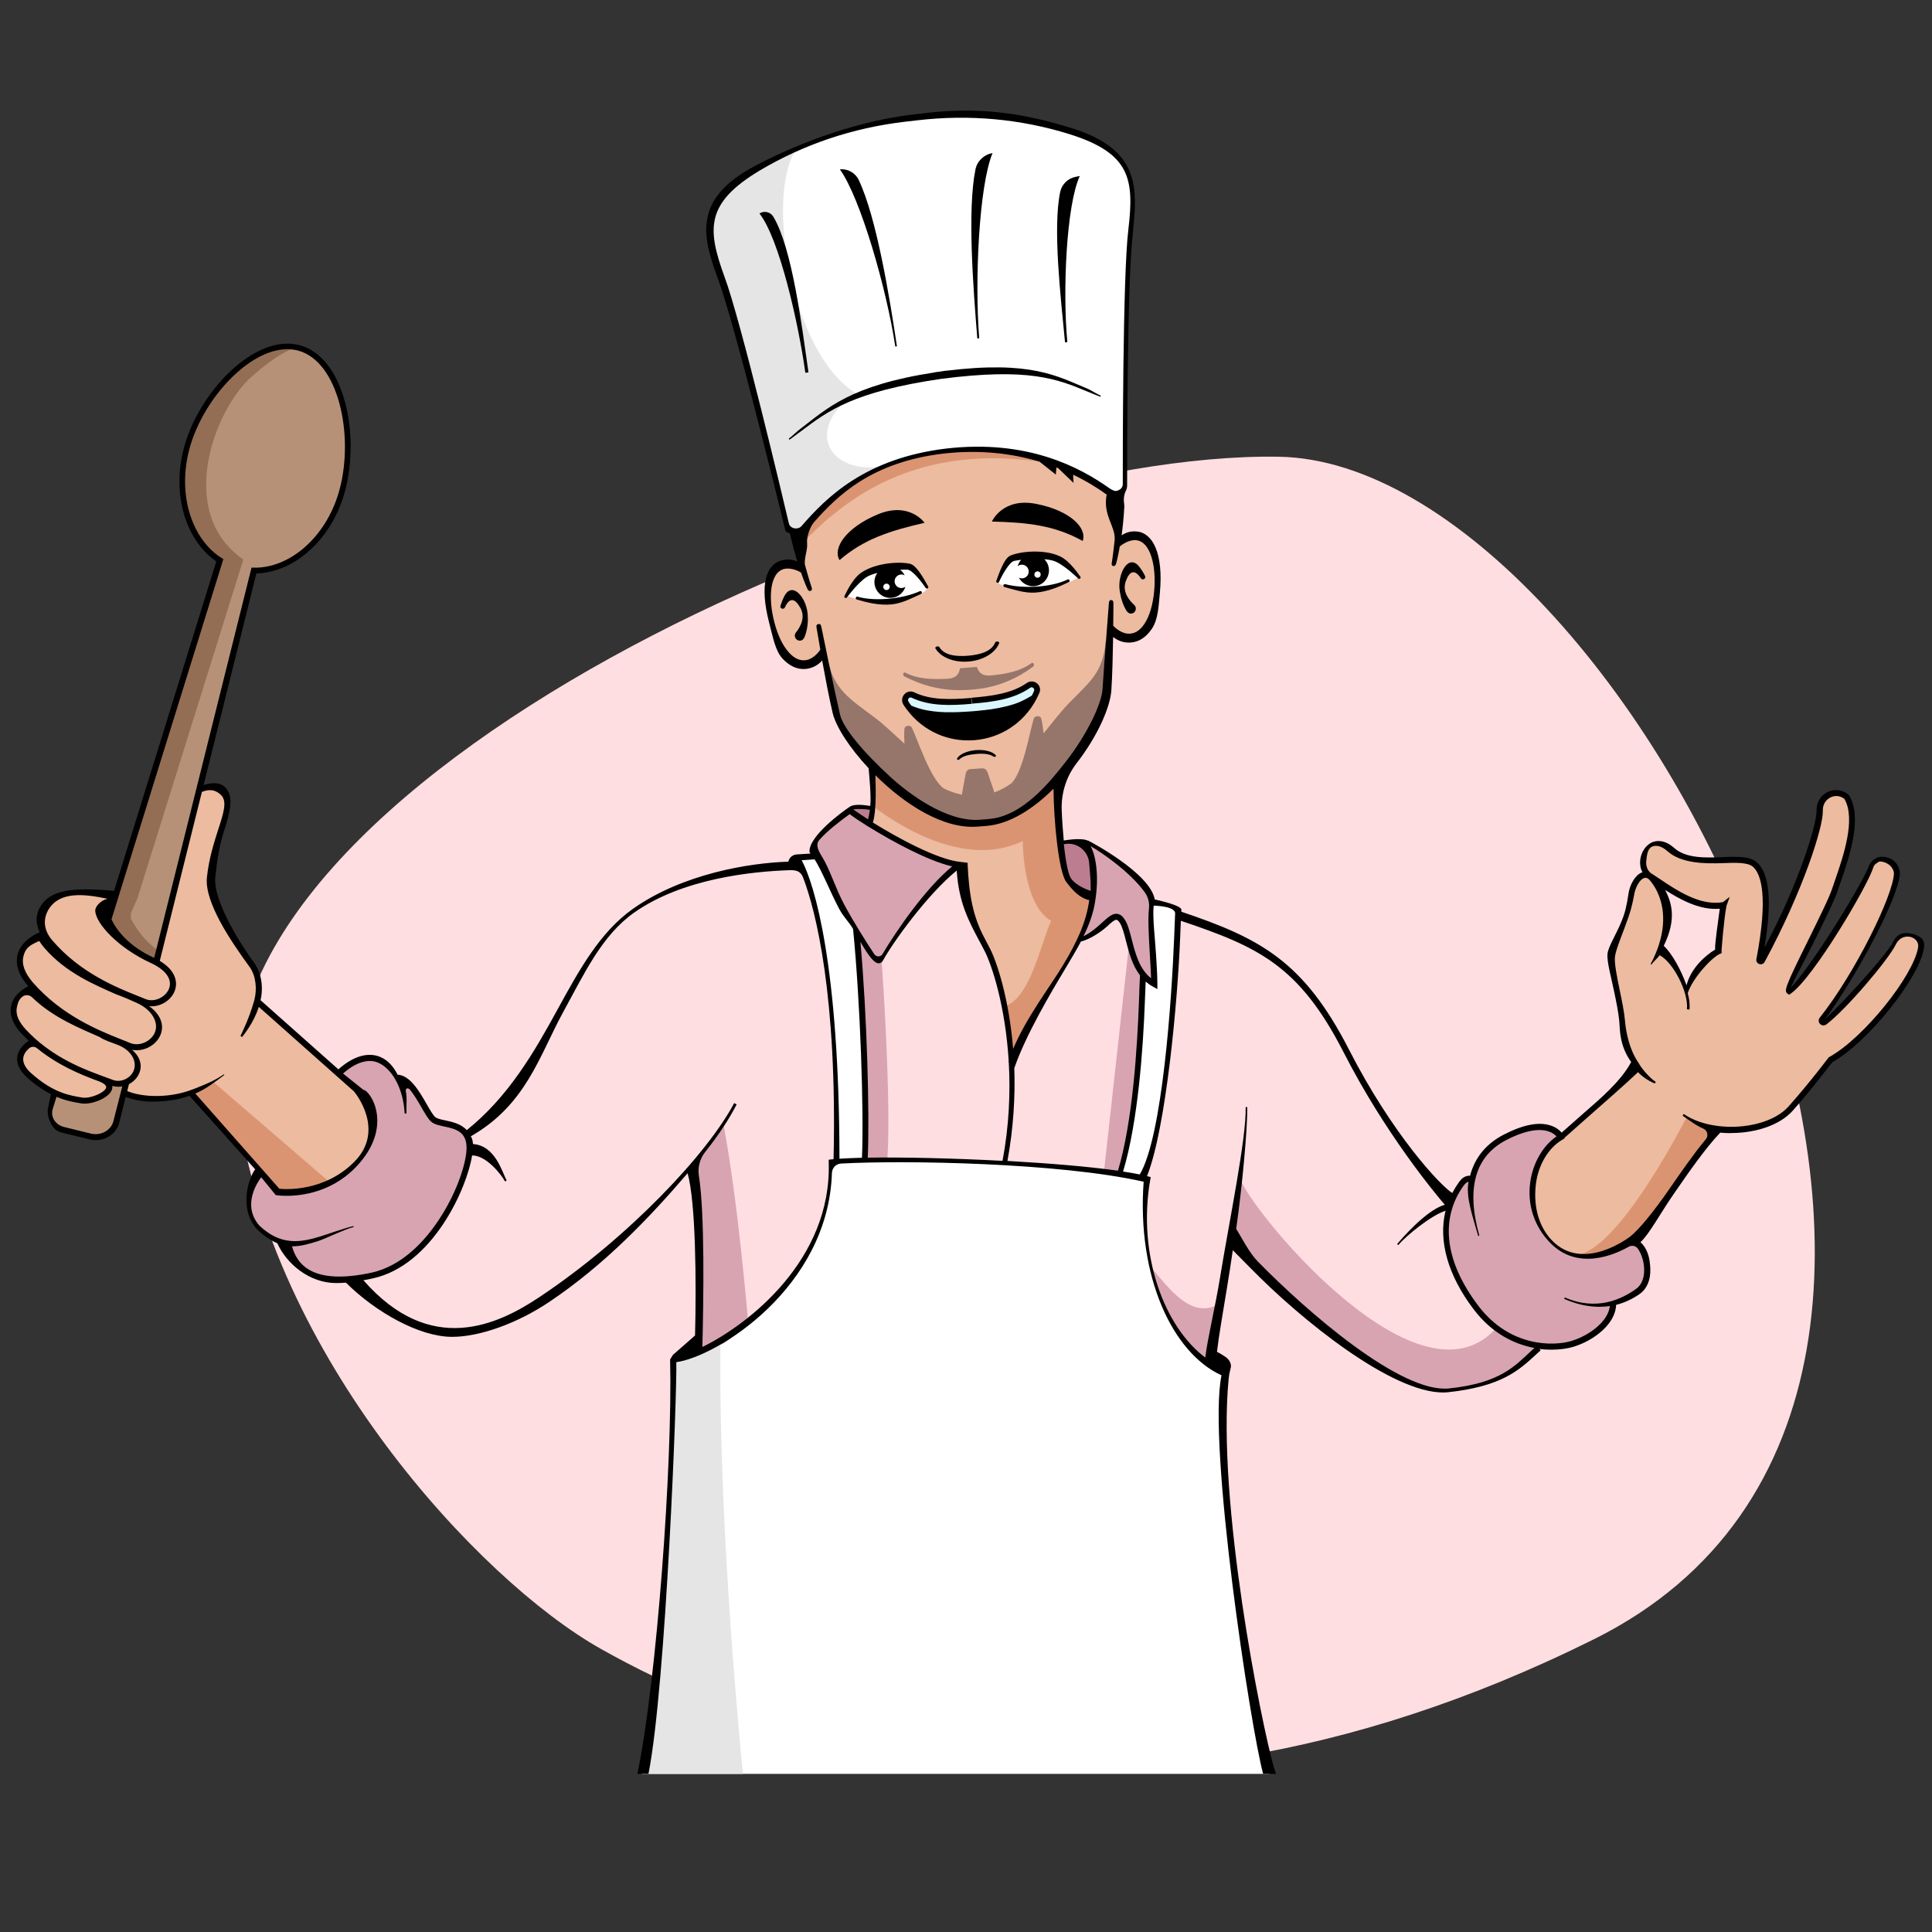 <?xml version="1.0" encoding="utf-8"?>
<!-- Generator: Adobe Illustrator 24.3.0, SVG Export Plug-In . SVG Version: 6.00 Build 0)  -->
<svg version="1.1" xmlns="http://www.w3.org/2000/svg" xmlns:xlink="http://www.w3.org/1999/xlink" x="0px" y="0px"
	 viewBox="0 0 2000 2000" style="enable-background:new 0 0 2000 2000;" xml:space="preserve">
<rect x="0" y="0" width="2000" height="2000" fill="#333333" stroke="none"/>
<style type="text/css">
	.st0{fill:#FFDEE2;}
	.st1{display:none;}
	.st2{display:inline;}
	.st3{display:none;fill:#D9F7FC;}
	.st4{fill:#FFFFFF;}
	.st5{fill:#EDBB9F;}
	.st6{fill:#D8A4B2;}
	.st7{fill:#B79177;}
	.st8{fill:#BC7D91;}
	.st9{fill:#D9F7FC;}
	.st10{fill:#936E54;}
	.st11{fill:#E5E5E5;}
	.st12{fill:#DB9471;}
	.st13{fill:#96756B;}
</style>
<g id="Calque_2">
	<g id="Calque_2_3_">
		<path class="st0" d="M246,1146.2c-45.1-336.7,714.9-679.3,1077.7-673.4c362.8,5.9,848.1,964.6,326.4,1224.1
			s-901.6,81.2-1028.3,9.9S280.4,1402.4,246,1146.2z"/>
	</g>
</g>
<g id="Calque_1">
	<g id="Calque_2_2_" class="st1">
		<g id="Calque_2_1_" class="st2">
			<path class="st0" d="M1430.4,1582.4c-126.7,71.3-506.6,249.6-1028.3-9.9S365.7,354.3,728.5,348.4s459.4,184.2,646.2,295.1
				c166.2,98.7,476.6,41.6,431.5,378.3C1771.8,1278,1557.1,1511.1,1430.4,1582.4z"/>
		</g>
	</g>
	<g id="Calque_1_1_">
		<g>
			<circle class="st3" cx="973" cy="1028.2" r="831.4"/>
			<path class="st4" d="M814.8,544.9c0,0-32-128.6-40.5-159s-27.9-94.8-32.6-114.2c-4.7-19.5-14.3-47.6,4.4-68.7
				c18.7-21.2,79.7-54.6,149.4-72.5s139.3-12.6,169.2-6c29.8,6.6,84.7,17.6,99.8,48.3s6.1,49.2,5.9,61.6
				c-0.2,12.4-4.3,95.3-4.9,115.8s-1.3,117.5-1.3,117.5l0.9,34.6c0,0,0,7.2-8.5,8.5c-8.5,1.3-124-12.6-124-12.6l-196.2,58.4
				l-18.1-7.2L814.8,544.9z"/>
			<path class="st0" d="M481.5,1174.6c77.2-69.9,36.8-18.9,72.5-82.4s56.7-101.3,65.7-113.1s29-40.7,86.4-62.5
				s121.1-20.1,121.1-20.1l23.5,1l145.8,2.4l232.3,49c0,0,102.2,21.8,154.9,119.7c52.6,97.9,79.1,139.1,118,172.3
				c14.8,51.9,90.2,152.5,90.2,152.5s-17.1,22.5-31.5,29.2s-54.3,23.3-85.5,15.2c-31.2-8.1-109.3-61.7-148.2-99.6
				c-38.9-37.9-53-57.7-53-57.7l-27.5,149.5l-516-21.2l-6.9-18.9c0,0,1-77.7-0.3-105.1c-1.3-27.3-7.6-77.7-7.6-77.7
				s-54.6,65.8-95.8,95.9s-80.9,69.9-147.2,75.4s-105.1-54.2-105.1-54.2L481.5,1174.6z"/>
			<path class="st5" d="M990.6,465.9c88-5.4,147.4,35.4,155.4,40.6s9.6,7.2,9.6,7.2l2,46.7c0,0,20.9-10.4,29.3-0.9
				c8.5,9.6,13.7,38.5,11.1,53.9s-10.4,49.5-29.1,46.5s-20.2-8.9-20.2-8.9l-3.7,70c0,0-19.9,52.9-46.2,81.4
				c-4.1,5.3-4.1,52.4-4.1,52.4s6.6,52.9,13.2,59.3c6.6,6.4,23.3,13.9,23.3,13.9c-5.5,39.1-33.5,78.9-33.5,78.9
				s-31.6,51.8-38.8,69.7c-7.2,17.9-11.1,25.3-11.1,25.3s-5-78.9-25.8-118.6c-20.8-39.6-25.2-60.1-25.5-83.7
				c-14.1-10.1-29.1-10-47.3-19.4c-18.3-9.4-48.6-28-48.6-28s5.5-28.3,3.1-59.6c-46.5-42.7-40.9-71.7-44.5-84.5
				c-3.6-12.7-6.4-33.8-6.4-33.8s-16.9,21.4-26.6,12.8c-9.7-8.6-24.8-14.7-28.2-47.1s-5.4-51.8,9.9-55.1c15.3-3.3,22.5,3.9,22.5,3.9
				l-8.2-38.8c0,0,8.8,0.8,16.8-9.8c8.1-10.6,50.3-51.4,88.4-61.4C968.7,465.4,990.6,465.9,990.6,465.9z"/>
			<path class="st6" d="M908.3,941.8c5.5,52.8,17.4,240.7,7.6,278.2c-9.8,37.5-40.7,21.3-40.7,21.3l-12-328.3L908.3,941.8z"/>
			<path class="st6" d="M1209.7,966.4c-2.6,53-18.8,240.4-32.9,276.3c-14,35.8-39,15.9-39,15.9l36-326.5L1209.7,966.4z"/>
			<path class="st6" d="M1193.6,1314.4c15.6,17.9,38.7,50.7,66.2,36.5l-13.4,88.9l-72.6-59.1L1193.6,1314.4z"/>
			<path class="st4" d="M664.3,1836.3c22-118.6,29.1-317.8,29.1-317.8l4.4-113.5c0,0,38.9,0,98.2-57c59.2-57,60.6-101.1,65.4-144.9
				h3.6c0,0,0.9-57.6-1.8-108.7c-2.8-51.1-7.8-93.3-13.7-126.5S830,896.4,830,896.4l-4.4-7.9L843,887c0,0,24.8,38.7,44.9,79.2
				c0,12.6,5,103.6,5,103.6s3.5,83.1,3.3,89c-0.2,6-1.2,42.8-1.2,42.8s151.7-3.5,263.7,14.1c13.7-46.1,19.5-120,21.2-135.4
				s3.7-69.8,3.7-69.8l11.4,8.3c0,0-6.1-52.1-3.5-85.6c3.6-2.3,27.5,7.9,27.5,7.9s-3.6,75.4-5.5,105.7c-2,30.4-9.9,127-31.6,172.8
				l5.2,1.6c-8,46.2,1.9,147.9,65,192.1l17.4,7.9c0,0-19.8,157,45,415.1H664.3z"/>
			<path class="st6" d="M352.1,1110c12.7-14.4,32.2-17.3,39.9-13c7.6,4.2,17.8,15,21.8,21.8s11.9,4.8,11.9,4.8s16.7,32.2,22.9,35.1
				c6.2,2.8,27.4,6,31.7,11.3c4.2,5.4,19.2,22.3-20.1,89.1s-97.6,65.9-97.6,65.9s-49.2,9.6-65.3-36.2
				c-54.3-14.7-37.2-65.1-37.2-65.1l9.5-11l18.1,21.2c0,0,52.6,1.8,75.8-24s22.1-38.2,22.1-38.2s-1.6-30.3-9.3-38.5
				C368.5,1125,352.1,1110,352.1,1110z"/>
			<path class="st6" d="M1615.4,1176.8c0,0-39.1,21.4-25.9,79.8c15.7,58.4,73.2,42.8,80.1,38.4s23.9-11.8,23.9-11.8
				s14.1,21.2,12.4,30.4s1,23.1-33.6,34.8c-3.6,1.3-2.7,4-2.7,4s-7.8,30-38.8,38.4c-31.1,8.4-68.2-0.4-92.6-25.4
				s-44.5-65.7-41.8-89.4c2.7-23.7,6.5-35.7,12.2-43s7.3-13.6,14.9-13.2c3.8-15.3,17.6-33,27.1-38c9.4-5,28.9-17.2,41.2-15.7
				c12.3,1.5,21.6,7.1,21.6,7.1L1615.4,1176.8z"/>
			<path class="st6" d="M879.6,838.9c33.1,25.3,84.2,53,114.8,57.5c-24.5,15.1-54.8,55.8-54.8,55.8l-27.8,41.3c0,0-7.8-0.7-10.5-5.5
				c-2.8-4.8-61.4-107.6-61.4-107.6s6.8-18.1,23.3-29.7C879.6,838.9,879.6,838.9,879.6,838.9z"/>
			<path class="st6" d="M1126.7,873.3c13.5,2.3,44.3,30.4,62.6,50.2c5.6,9.6,1.6,21.9,1.6,26.3c0,4.4,4.1,69.1,4.1,69.1
				s-16.8-8.4-23.3-33.4s-11.8-38-15.1-37c-3.3,1-10.6,6-14.8,9.6s-18.6,15.7-23.9,12.3c6.9-13.9,15.5-36.5,14.5-56.5
				s-0.7-28.4-3.3-31.8C1126.5,878.7,1126.7,873.3,1126.7,873.3z"/>
			<path class="st7" d="M129.4,1120.6L119,1165c0,0-6.6,13.4-21.5,12.1S61,1170,61,1170s-11.9-8.7-8.8-23.9s5.6-23,5.6-23l63.5-12.1
				L129.4,1120.6z"/>
			<path class="st5" d="M379.5,1138.6l-115.1-103.2c13-18.7-13.8-52.3-17.9-56.9c-4.1-4.5-27.9-42.5-27.9-55.9s0.4-37.1,7.4-57.8
				c7-20.6,15.9-40.5,4.1-47c-11.8-6.5-21.1-2.6-27.2,0c-6.1,2.6-77.3,112.8-77.3,112.8s-43.3-13.3-62.7-4s-26.5,21.8-16.5,41.5
				c-24.1,8.3-36.7,20.6-13.6,54.7c-20.6,7.2-23.3,32.6-9.2,44.3s10.4,12.6,10.4,12.6c-21.5,9.2-11.1,25.8-6.8,30.3
				s20.8,24.9,57.8,28.6c28.9,4.1,28-17.7,28-17.7c16,4.6,16.4-0.4,16.4-0.4l-0.9,11c0,0,28.9,12,68.7-0.4l90.5,102.6
				c0,0,51.5,8.2,85.1-35.2c20.2-22.9,10.9-52.2,10.9-52.2L379.5,1138.6z"/>
			<path class="st5" d="M1988.1,974.9c-8.2-12.5-22.3-4.9-22.3-4.9s0.2,1.1-23.4,33s-54.2,55.3-54.2,55.3l-2.7-2.7
				c0,0,6.8-9.2,22-31.3c15.2-22.1,62.1-107.3,56-122.3c-6-15-17-12.8-21.6-10.4c-4.6,2.4-6,11-14.5,26.7c-8.4,15.7-34.8,57.5-52,82
				s-22.3,26.9-23.8,24.5s13.4-37.8,23.1-51.8s27.8-59.7,35.3-80.7c7.5-21.1,6.8-43.2,6.4-52.9s-6.4-20.9-20.3-17.8
				c-13.9,3.1-13.4,29.1-13.4,29.1s-13,43.9-27.6,79.8c-14.6,35.9-31.7,57.6-31.7,57.6s2.9-30.1,4.4-45.1s-2.4-36.2-9.2-46.1
				c-6.8-9.9-19.2-6.4-40.8-5.7c-21.6,0.7-40.1-5.9-45.9-9.9s-15.2-11.9-23.3-7c-8.1,4.9-10.8,19.6-4.2,29.7c0,0-3.8,2-9.5,5.3
				s-9.5,33.3-11.9,39.9c-2.4,6.6-13.4,31.7-15.4,41.4s6.2,31.1,8.8,47.2c2.6,16.1,7.1,45,7.1,45s6.4,3.3,8.2,23.8
				c-14.8,17.9-76.3,70.3-76.3,70.3l-17.3,17.1c0,0-28.5,59.2,7.6,92.1s80.1,0.7,87.9-2.8c7.7-3.5,37.3-49.7,53.4-73
				c16.2-23.3,32.3-40.5,32.3-40.5c48,4.1,68.5-17.1,68.5-17.1l38.6-43.9c0,0,0.5-6,16.1-14.8c15.6-8.9,48.9-49.1,60.2-63.7
				C1974,1015.5,1993.3,984.2,1988.1,974.9z M1779.2,984.1c0,0-24.9,14.1-33.8,41.6c-6.3-20.9-27.7-41.6-27.7-41.6
				c13.2-28.7,7.3-51.7,7.3-51.7l-7.3-19.3c19.7,12.2,41.4,28.4,65.1,24.4C1782.7,944.7,1779.2,984.1,1779.2,984.1z"/>
			<path class="st8" d="M1098.7,872.2c13.2-4.5,25.6,1.1,27.7,8.5c2.1,7.3,9.1,26.6,6,40.7c-3,14.1-16.5,0-16.5,0s-14-7.8-14.7-22.3
				C1100.6,884.6,1098.7,872.2,1098.7,872.2z"/>
			<path class="st4" d="M876,616.4c7.8,3.9,28.9,7,28.9,7l48.5-9c0,0,5.6-2.3,7-5.9c0,0-12.5-19.6-16.6-20.9
				c-4.1-1.3-15-2.9-23.7-1.5c-8.6,1.5-20.6,5.6-24.5,8.5c-3.9,2.8-12.9,12.3-14.2,13.9C880,610.2,876,616.4,876,616.4z"/>
			<path class="st4" d="M1117.2,597.4c-7.2,5-27.5,11.2-27.5,11.2l-49.3-1.7c0,0-5.9-1.5-7.8-4.8c0,0,9.5-21.2,13.3-23.1
				c3.8-1.9,14.4-5.1,23.2-5s21.2,2.5,25.5,4.7s14.6,10.2,16.1,11.6C1112.3,591.9,1117.2,597.4,1117.2,597.4z"/>
			<path class="st8" d="M881.2,836.8c3.1-2.6,21.5,0,21.5,0l-2.2,15.6l-20.9-13.5L881.2,836.8z"/>
			<path class="st9" d="M1010.8,724.1c15.1-1.6,35.2-4.7,45.7-10.2s13.9-5.4,14.4-4.5c0.4,0.9,2.3,5.8,1.8,7.1s1.5,7.7-7.2,11
				s-2.8,9.9-26.4,12c-23.5,2.1-8.5,4.2-37.8,4c-29.3-0.1-33.1-0.9-33.1-0.9s-2.3-0.1-10.7-3.9c-8.4-3.8-15.9-5-18.3-9.7
				c-2.4-4.7-1.2-8.6-1.2-8.6s5.5-3.9,6.3-3.3s-0.8,2.7,10.6,6c11.4,3.3,28.8,4,33.6,3.1C993.4,725.3,1010.8,724.1,1010.8,724.1z"/>
			<path class="st7" d="M111.2,946.1l6.6-14.7l109.8-351.3c-70.6-48.9-29.7-155.6,8.7-189.4s54.1-33.3,67.9-31.9
				c13.8,1.4,47.4,23.6,52.9,73s1,88.9-22.3,117.8s-47.2,40-71.7,40.6L161.5,996.7c-35.7-12.2-50.3-45-50.3-45V946.1z"/>
			<path class="st10" d="M135.5,950.8v-5.6l6.6-14.7l109.8-351.3c-70.6-48.9-29.7-155.6,8.7-189.4c22.9-20.2,37.7-28.1,48.9-31
				c-1.6-0.5-3-0.8-4.3-0.9c-13.8-1.4-29.4-2-67.9,31.9s-79.3,140.6-8.7,189.4L118.7,930.4l-6.6,14.7v5.6c0,0,14.7,32.8,50.3,45
				l2.6-10.6C144.4,970.6,135.5,950.8,135.5,950.8z"/>
			<path class="st11" d="M745.8,1391.8c-2.1,198,23.3,444.5,23.3,444.5H664.4c0,0,19.7-163.1,23.5-213.3s10-218,10-218l23.8-6.8
				L745.8,1391.8z"/>
			<path class="st6" d="M1285.6,1224.4c21.9,43.8,182.9,233.9,261.1,152.7l40.8-27.7l4.3,43.9c0,0-6.8,12.8-14.8,17.2
				c-8.1,4.4-22.8,20.7-58.1,25.9c-35.3,5.2-49.9,5.2-87.7-19.6c-37.8-24.7-108.6-82.8-108.6-82.8l-49.3-55l10.6-57.5L1285.6,1224.4
				z"/>
			<path class="st12" d="M903.2,834.3c32.3,24.2,98.5,63.9,155.6,36.3c0,0-0.4,65.5,29.3,82.7c-10.9,24.3-21,76.4-45.5,87.5
				l5.1,61.3c0,0,25.3-58.4,42.7-83.1c17.4-24.7,37.3-64.6,36.7-72.8c-0.6-8.1,4-18.1,4-18.1s-29.8-3.7-29.8-28.9
				c0-25.3-7.4-88.8-7.4-88.8l-15.5,10.6l-47.4,23l-78.9-30.9l-51.5-31.6L903.2,834.3z"/>
			<g>
				<path class="st13" d="M998.7,714.3L998.7,714.3l2.2-0.1c0.3,0,0.6,0,0.8,0l0,0l2.7-0.2l2.7-0.2l0,0c0.3,0,0.6-0.1,0.8-0.1
					l2.2-0.2l0,0c24.2-2.4,44.1-12,59.5-23.5c0.7-0.6,1-1.8,0.5-2.8s-1.4-1.3-2.2-0.8c-11.3,8.3-25.4,11.2-41.7,12.8
					c-8,0.9-12.8-1.8-15-8.8l-8.7,0.7l-8.7,0.7c-1.1,7.2-5.4,10.6-13.5,10.9c-16.4,0.8-30.8,0.1-43.2-6.4c-0.8-0.4-1.7,0-2,1.1
					c-0.3,1,0.1,2.2,0.9,2.7C953.3,709,974.4,715.5,998.7,714.3z"/>
				<path class="st13" d="M1144.6,663.3c-2.6,32.2-14.8,41-38.4,65c-8,8.2-16.5,19.5-25.9,30.9c-0.6-5.7-1.4-11.7-2.4-15.4
					c-0.8-3.2-6.6-3.2-7.7,0c-4.1,12.6-10.9,55-23.2,67.1c-5.5,3.9-11.4,7.1-17.6,9.4l-7.3-21.3c-1.2-2.3-2.7-3.8-5.6-3.6l-5.9,0.4
					l-5.9,0.4c-3,0.2-4.2,2-5,4.4l-4,22.1c-6.5-1.3-12.8-3.7-18.9-6.6c-14-10.1-27-51-32.9-62.9c-1.5-3-7.3-2.2-7.6,1.1
					c-0.4,3.9-0.3,9.9,0,15.6c-11-9.9-21.1-19.8-30.3-26.7c-26.9-20.2-41.9-28.6-49.3-60.1l1.4,16.1l5.6,28.1l8.3,27.1
					c0,0,16.4,22.1,47.4,53.4c31,31.3,79,43.8,79,43.8l16.2-0.3l27.9-4.7c0,0,33.9-16.9,59.8-52.5c25.9-35.5,36.6-56.7,36.6-56.7
					l6.4-31.1l1.4-28.7L1144.6,663.3z"/>
			</g>
			<path class="st12" d="M829.8,563c34.6-35.3,106.8-105.1,246-85.1l-1.9-5.4c0,0-38.5-6-66.3-7.1s-59.1,4.1-89.6,16.5
				s-54.4,28.3-73.6,50.3C825.4,554.1,829.8,563,829.8,563z"/>
			<path class="st12" d="M221.6,1120.7l120.8,104.1c0,0-46.5,13.3-54.8,9.1c-8.3-4.2-90.5-102.6-90.5-102.6L221.6,1120.7z"/>
			<path class="st6" d="M749.3,1166c14.5,76.6,24.8,198.4,24.8,198.4s-17.7,25.4-28.3,27.5s-24.1,6.4-24.1,6.4l1.8-30.9l-1.8-117.1
				l-6.2-43.3L749.3,1166z"/>
			<path class="st12" d="M1745.8,1156.9c0,0-72.8,143.8-116.6,142.3c0,0,44.5,4.4,70.1-21.3c14.4-14.4,73-103.6,73-103.6l2.4-6.4
				l-16.5-5L1745.8,1156.9z"/>
			<path class="st11" d="M822.1,157.9c-28.7,50.9-2.5,207.9,63.7,249c-56.3,39.2-25.4,87.3,32.4,75c0,0-56.8,24.3-87.7,69.1
				l-12.3-1.6c0,0-12.5-36.8-19-64.8S772.6,373,768,358.8c-4.7-14.2-21.5-71.2-26.4-87.1s-13.8-39.2-2.9-55.7
				c10.9-16.5,32.5-36.6,53.3-46.3C812.9,160,822.1,157.9,822.1,157.9z"/>
			<g>
				<path d="M1002.7,684.8L1002.7,684.8c14.9-1.2,27.6-8.8,31.6-18.9c0.3-0.8-0.4-1.6-1.5-1.8c-1.2-0.2-2.4,0.4-2.7,1.2
					c-3.5,8.8-14.8,12.4-27.9,13.5l0,0c-13,1.1-24.8-0.6-29.7-8.8c-0.5-0.8-1.7-1.1-2.9-0.7c-1.1,0.4-1.7,1.3-1.2,2
					C974,680.6,987.7,686.1,1002.7,684.8z"/>
				<path d="M1073.5,707.4c-3.1-2.5-7.2-2.6-10.5-0.4c-15.9,11.1-37,13.6-57.3,15.3l0.5,6.1c21.1-1.7,43.1-4.4,60.2-16.4
					c1.5-1.1,2.8-0.2,3.2,0.1c0.8,0.6,1.4,1.8,0.8,3.2s-1.3,3-2.2,4.7c-0.5,0.3-1,0.7-1.6,1c-0.5,0.3-1,0.6-1.6,0.9
					c-0.6,0.4-1.3,0.7-2,1.1c-0.5,0.3-1.1,0.6-1.6,0.9c-0.7,0.3-1.3,0.7-2,1c-0.6,0.3-1.1,0.5-1.6,0.8c-0.7,0.3-1.4,0.6-2,0.9
					c-0.6,0.2-1.1,0.5-1.7,0.7c-0.7,0.3-1.4,0.5-2.1,0.8c-0.6,0.2-1.1,0.4-1.7,0.6c-0.7,0.2-1.4,0.5-2.2,0.7
					c-0.6,0.2-1.1,0.4-1.7,0.5c-0.7,0.2-1.5,0.4-2.2,0.6c-0.6,0.2-1.2,0.3-1.8,0.5c-0.7,0.2-1.5,0.4-2.2,0.5
					c-0.6,0.1-1.2,0.3-1.8,0.4c-0.7,0.2-1.5,0.3-2.2,0.5c-0.6,0.1-1.2,0.3-1.8,0.4c-0.8,0.1-1.5,0.3-2.3,0.4
					c-0.6,0.1-1.2,0.2-1.8,0.3c-0.8,0.1-1.5,0.2-2.3,0.4c-0.6,0.1-1.2,0.2-1.7,0.3c-0.8,0.1-1.5,0.2-2.3,0.3
					c-0.6,0.1-1.2,0.2-1.7,0.2c-0.8,0.1-1.6,0.2-2.3,0.3c-0.6,0.1-1.1,0.1-1.7,0.2c-0.8,0.1-1.6,0.2-2.3,0.2
					c-0.5,0.1-1.1,0.1-1.6,0.2c-0.7,0.1-1.4,0.1-2,0.2c-0.6,0.1-1.3,0.1-1.9,0.2c-1.3,0.1-2.6,0.2-3.8,0.3c-1.3,0.1-2.5,0.2-3.8,0.3
					c-0.6,0-1.3,0.1-1.9,0.1c-0.7,0-1.4,0.1-2,0.1c-0.5,0-1.1,0.1-1.6,0.1c-0.8,0-1.6,0.1-2.3,0.1c-0.6,0-1.1,0-1.7,0.1
					c-0.8,0-1.6,0.1-2.3,0.1c-0.6,0-1.2,0-1.8,0c-0.8,0-1.5,0-2.3,0.1c-0.6,0-1.2,0-1.8,0c-0.8,0-1.5,0-2.3,0c-0.6,0-1.2,0-1.8,0
					c-0.8,0-1.5,0-2.3,0c-0.6,0-1.2,0-1.8-0.1c-0.8,0-1.5-0.1-2.3-0.1c-0.6,0-1.2-0.1-1.8-0.1c-0.8,0-1.5-0.1-2.3-0.2
					c-0.6,0-1.2-0.1-1.8-0.2c-0.8-0.1-1.5-0.1-2.3-0.2c-0.6-0.1-1.2-0.2-1.8-0.3c-0.8-0.1-1.5-0.2-2.3-0.3c-0.6-0.1-1.2-0.2-1.8-0.3
					c-0.7-0.1-1.5-0.3-2.2-0.4c-0.6-0.1-1.2-0.3-1.8-0.4c-0.7-0.2-1.4-0.3-2.2-0.5c-0.6-0.1-1.2-0.3-1.8-0.5
					c-0.7-0.2-1.4-0.4-2.1-0.6c-0.6-0.2-1.1-0.4-1.7-0.6c-0.7-0.2-1.4-0.5-2.1-0.7c-0.6-0.2-1.1-0.5-1.7-0.7
					c-0.6-0.2-1.1-0.5-1.7-0.7c-1.1-1.5-2.1-2.9-2.9-4.2c-0.8-1.3-0.4-2.6,0.3-3.3c0.3-0.3,1.5-1.4,3.1-0.6c18.9,9,41,8.1,62.1,6.3
					l-0.5-6.1c-20.3,1.7-41.5,2.6-59-5.8c-3.6-1.7-7.6-0.9-10.3,2.1c-2.6,3-3,7.2-0.9,10.6c1,1.6,2.2,3.4,3.7,5.3
					c16.5,22,42.7,33.8,70,31.5c27.3-2.2,51.2-18.1,64-42.5c1.1-2.1,2-4,2.8-5.8C1077.6,714.1,1076.6,709.9,1073.5,707.4z"/>
				<path d="M1010.2,776.5L1010.2,776.5c-9.1,0.8-17,4.3-19.5,8.8c-0.2,0.4,0.2,1.1,0.8,1.3c0.8,0.3,1.5-0.3,2.1-0.9
					c3.4-3,8.9-4.5,16.9-5.2l0,0c7.9-0.7,13.6,0,17.5,2.4c0.8,0.5,1.6,0.9,2.3,0.5c0.6-0.4,0.9-1.1,0.6-1.5
					C1027.6,778,1019.3,775.8,1010.2,776.5z"/>
				<path d="M1097.3,575.9c-17.1-7.9-41.8-4.9-51.5-0.7c-7.2,3.1-13.4,23.9-14.4,26.1c-0.3,0.7,0,1.6,0.8,1.9
					c0.2,0.1,0.4,0.1,0.7,0.1c0.6,0,1.1-0.4,1.3-0.9c3.5-7.8,10.8-20.6,15.5-21.7c1.8-0.4,4.4-0.8,7.4-1.2c-1.7,1.9-3,4.2-3.6,6.6
					c2.9-2.3,7.1-2,9.6,0.8c2.6,2.9,2.4,7.4-0.5,10c-2.2,2-5.3,2.3-7.8,1.1c3.6,6.9,11.6,10.4,19.3,8.2c8.7-2.6,13.7-11.8,11.1-20.5
					c-0.8-2.7-2.2-4.9-4.1-6.8c4.8,0.4,9.1,1.2,12,2.6c10.2,4.7,22.8,17.2,23,17.3c0.6,0.6,1.5,0.6,2.1,0s0.6-1.5,0-2
					C1117.7,596.3,1108,580.9,1097.3,575.9z M1075,597.9c-1.8,0.5-3.6-0.5-4.1-2.2c-0.5-1.8,0.5-3.6,2.2-4.1
					c1.8-0.5,3.6,0.5,4.1,2.2C1077.7,595.5,1076.7,597.4,1075,597.9z"/>
				<path d="M1105.2,599.9c-8.7,4.2-21.2,6.9-34.5,7.5c-10.9,0.5-21.6-0.4-30.1-2.7c-0.8-0.2-1.6,0.3-1.9,1.1
					c-0.2,0.8,0.3,1.6,1.1,1.9c8.8,2.3,19.9,6.3,31.1,5.8c13.6-0.7,26.4-6.5,35.5-10.9c0.8-0.4,1.1-1.3,0.7-2
					C1106.8,599.8,1105.9,599.5,1105.2,599.9z"/>
				<path d="M1165.6,631.4c1.9,3.3,4.1,4.1,6.1,3.7c4.2-0.8,5.5-6.2,2.4-8.9c-5.2-4.7-12.6-13.6-8.7-24.5c3.8-10.6,9.1-12.9,15.7-3
					c1.6,2.4,5.5,0.3,4.3-2.3s-3-5.6-5.4-8.9c-11.5-16-23.8,6.8-20.8,24.6C1159.4,612,1160.1,622,1165.6,631.4z"/>
				<path d="M942.3,583.7c-10.2-2.5-35.1-1.5-50.7,9.1c-9.8,6.6-16.8,23.4-17.3,24c-0.5,0.7-0.3,1.6,0.4,2c0.7,0.5,1.6,0.3,2.1-0.4
					c0.1-0.1,10.5-14.4,19.9-20.8c2.7-1.8,6.8-3.3,11.5-4.5c-1.5,2.2-2.6,4.7-2.9,7.5c-1,9,5.4,17.2,14.4,18.2
					c8,0.9,15.2-4,17.6-11.4c-2.3,1.6-5.4,1.8-7.9,0.3c-3.3-2.1-4.3-6.4-2.2-9.7c2-3.2,6.1-4.2,9.3-2.4c-1.1-2.3-2.7-4.2-4.6-5.8
					c3.1-0.1,5.7-0.2,7.5-0.1c4.8,0.3,14.1,11.7,18.8,18.9c0.3,0.5,0.9,0.7,1.5,0.7c0.2,0,0.4-0.1,0.6-0.2c0.7-0.4,0.9-1.3,0.5-2
					C959.5,605.1,950,585.6,942.3,583.7z M921,607.9c-0.2,1.8-1.9,3.1-3.7,2.9c-1.8-0.2-3.1-1.9-2.9-3.7c0.2-1.8,1.9-3.1,3.7-2.9
					C919.9,604.4,921.2,606.1,921,607.9z"/>
				<path d="M954.2,612.8c-0.3-0.8-1.2-1.1-2-0.8c-8,3.6-18.4,6.3-29.2,7.5c-13.1,1.5-26,0.9-35.2-1.8c-0.8-0.2-1.6,0.2-1.9,1
					c-0.2,0.8,0.2,1.6,1,1.9c9.6,2.8,23.2,6.5,36.8,5c11.1-1.3,21.5-7.1,29.8-10.8C954.2,614.4,954.5,613.5,954.2,612.8z"/>
				<path d="M811.7,617.6c-1.8,3.7-3,6.9-3.8,9.7c-0.8,2.7,3.4,4.1,4.6,1.5c5-10.9,10.5-9.4,16,0.4c5.7,10.1-0.2,20.2-4.6,25.6
					c-2.6,3.2-0.4,8.3,3.9,8.4c2.1,0.1,4.1-1.1,5.4-4.6c3.9-10.2,3-20.2,3-20.2C836.3,620.4,820.4,600,811.7,617.6z"/>
				<path d="M1120.8,560c4.8-13.6-13.3-31.6-48.2-38.4c-34.9-6.8-45.8,18.3-45.8,18.3C1063.3,540.8,1091.4,543.7,1120.8,560z"/>
				<path d="M957.1,541.2c0,0-15.7-22.4-48.5-8.7s-47,35-39.5,47.3C894.5,557.9,921.5,549.4,957.1,541.2z"/>
				<path d="M836.9,385.5c-7-49.6-16.9-128.5-36.3-161.1c-3-5-9.5-6.6-14.4-3.4c20.4,25.9,40.1,112,47.5,164.9L836.9,385.5z"/>
				<path d="M928.5,358.5c-7.9-52.9-21.3-133.7-39.5-172.1c-3.5-7.5-11.4-11.9-19.6-11.1c21.2,29,48.6,124.4,57.4,183.4L928.5,358.5
					z"/>
				<path d="M1104.9,354.1c-5-53.1-1-141.9,12.9-171.9l-4.1,0.8c-8.1,1.5-14.5,7.7-16.2,15.7c-7.8,37.5,0.5,108.4,5,155.7
					L1104.9,354.1z"/>
				<path d="M1013.7,350.2c-4.9-59.5-0.2-158.5,13.8-191.7c-8.8,1.4-15.9,8.1-17.7,16.8c-8.5,41.7-2.4,122.1,1.9,175L1013.7,350.2z"
					/>
				<path d="M816.5,454.1l0.8,1.1c4.3-3.1,8.3-6.1,12.3-9.1c27.7-20.9,54.1-40.7,144.7-53.9c90.7-11.8,120.3,0.2,151.3,13.1
					c4.5,1.8,9,3.7,13.7,5.5v-1.4c-4.7-1.8-9.3-5.3-13.7-7.1c-31.2-12.9-58.2-29.3-146.2-18.5v-0.1c-2.1,0.3-3.9,0.6-5.9,0.9
					s-3.9,0.5-5.9,0.8v0.1c-87.7,13.5-111.1,37.2-138.9,58.3C824.7,446.6,820.7,451.1,816.5,454.1z"/>
			</g>
		</g>
	</g>
	<path d="M1125.7,931.4C1125.6,932.2,1125.7,931.8,1125.7,931.4L1125.7,931.4z"/>
	<path d="M1981.6,967.3c-7.9-2.5-16.6-3-22,7.9c-5.8,11.9-48.4,59.4-70.5,80.1c33.5-45.9,77.2-127.4,77.7-151.9
		c-1.4-11.2-9.7-16.5-18.8-16.5c0,0,0,0-0.1,0c-4.9,0-9.6,3.6-11.7,6.5c-0.6,0.9-1.2,1.9-1.5,2.9c-4.1,13.3-55.3,98.7-81,126.4
		c4.4-10.2,17-33.3,23.9-47.3c10.7-21.6,21.7-43.9,24.9-53.7c0.8-2.6,1.9-5.7,3.1-9.1c8.5-24.6,22.8-65.9,8.6-89.2l-0.7-0.8
		c-6.2-5.2-14.4-6.2-21.6-2.7c-7.4,3.6-11.8,11.1-11.4,19.5c0.5,12.7-18.1,75-53.9,141.5c7.8-47.2,5.3-76-7.5-87.9
		c-5.4-5-14.2-6.1-24.7-6h-3.8c-2.4,0.1-5,0.2-7.5,0.3c-17.7,0.7-37.8,1.4-50-9.5c-10-8.9-18.2-7.6-22.2-6.1c-7,2.7-12.2,10.4-13,19
		c-0.4,4.6,0.4,8.8,2.4,12.3c-0.3,0.1-0.7,0.2-1,0.3c-6.7,2.8-11.7,12.2-13.2,20.1c-0.7,3.6-1.9,14.6-5.3,24.6
		c-5.6,16.3-15.8,30.9-16.7,39.3c-0.9,8,3.8,24.2,6.8,38.9c2.3,11,4.6,22.3,5.4,31.3c0.7,8.2,0,24.9,12.3,41.9
		c-10.8,20.2-32.3,38.2-49.9,53.6c-9.1,8-17,14.9-22.1,19.5c-2-2.4-5.6-5.5-11.2-7.3c-12.3-4.2-28.6-1-48.6,9.3
		c-18.4,9.5-30.1,23.8-35,42.7c-0.7-0.1-1.3-0.1-2.1,0c-3.3,0.4-6.3,2.4-9.1,6.1c-2.7,3.8-5.1,7.7-7.2,11.7
		c-12.6-7.8-62.2-61.1-106.8-148.2c-47-91.8-91.8-115.4-173.7-143c0-0.7,0.1-1.4,0.1-2c0.1-4.3-21.2-9.3-27.6-10.7
		c-4.9-27.3-66.3-59.6-68.5-60.7l-4-1.2c-7.5-1.4-18.3,0.3-21.7,0.9c-0.9-9.8-1.7-20.5-2.1-30.8c-0.8-17.7,4.5-35.2,15.4-49.2
		c21.9-28.3,34.8-58,36-75.7c1-15.8,1.5-37.1,1.8-55c4.2,3.3,8.9,5.3,14,5.7c1.6,0.1,3.1,0.2,4.6,0c8.5-0.7,15.9-5.7,21.7-14.5
		c6-9.2,6.7-21.4,8.1-36.9c3.8-41.2-7.6-62-23.8-63.5c-6-0.6-11.1,0.8-15.8,4c1.1-8.3,2.2-18.3,2.8-29.7c0-0.7,0-1.4-0.1-2.1
		c-0.8-4.9-0.5-10,1.7-14.4c0.9-1.7,1.3-3.6,1.3-5.6c0-21.9-0.1-211.6,5.8-259.2c0.5-7,1.2-13.5,1.7-19.9l0.3-3.8
		c2.1-38.1-6.4-68.3-64.7-86.7c-51.8-16.1-96.7-22.2-151.4-15.8c-2.7,0.3-11.3,1.3-13.9,1.6c-54.7,6.5-113.3,27.1-161.8,52.5
		c-35.4,18.6-48.9,38-51.2,59.3l-0.5,4.1c-0.7,16.7,4.9,34.5,12.1,54.1c16.9,45.1,64.2,237,69.2,258.3c1,4.1,1.2,3.5,5.3,5.2
		c0,0.1,0.1,0.3,0.1,0.4c2.5,11.2,5.2,20.9,7.6,28.9c-5.1-2.4-10.4-2.9-16.3-1.3c-15.7,4.1-23.3,24.7-12.8,64.8
		c3.9,15,6.3,28.7,13.7,36.8c7.2,7.8,15.3,11.5,23.8,10.8c1.5-0.1,3-0.4,4.5-0.8c4.9-1.3,9.2-4,12.8-7.9c3.2,17.6,7.2,38.6,10.8,54
		c3.2,14.1,17.4,36.2,37.3,57.5c0.9,10.6,2.7,29.1,1.7,39c-4.6-0.6-16-2.7-21.3,0.9l-1.9,1.3c-4.1,2.8-39.7,28.2-39.7,44.6v1
		l0.6,0.8c0.2,0.2,0.3,0.5,0.5,0.7l-14.3,0.9c-3.5,0.2-6.7,2.4-8.1,5.6L816,892c-40.6,1.3-109.1,12.5-160.5,48.6
		c-34.5,24.3-55.8,63.3-78.4,104.5c-24,43.9-50.6,90.1-93.9,124.8c-6-6.6-15.2-8.6-22.3-10.1c-4.4-0.9-8.5-1.8-10.3-3.4
		c-2.4-2-5.6-7.6-8.9-13.4c-7.7-13.4-17.2-29.8-30.1-30.5c-4.6-9.1-10.7-15.4-18.3-18.5c-12.7-5.1-27.9-0.5-43,13l-80.6-71.6
		c3.1-12.9,1-28.1-6.3-38.2c-11.3-15.4-43.2-63.4-40.5-89.4c2-19.2,4.7-34.4,9-47.5c6.1-18.9,10.6-35.7,1.5-44.9
		c-6.2-6.3-14-5.1-22.6-2.8l54.6-219c39.9-1.1,78.6-35.7,91.9-85.7c3.5-13.1,5.3-27.4,5.6-41.8l0.1-5.5c-0.2-15.3-2.1-30.6-5.9-44.5
		c-8.7-32.2-25.4-53-47.1-58.8c-46-12.2-104.2,48.2-119.6,106.3c-7.5,28.1-5.9,56.8,4.4,80.8c6.8,15.8,16.8,28.3,29.1,36.8
		l-105.8,341c-44.1-4-66.1-0.8-76.4,16.4c-3.6,6-6,15-0.6,26.4c-12.3,5.4-20.4,13.6-22.9,23.2c-1.8,7.1-1.4,18.5,11,32.7
		c-9.7,5.1-15.9,12.1-17.7,20.2c-1.4,6.3-0.7,16.5,10.7,28.8c2.5,2.7,5,5.1,7.6,7.5c-6.8,4.5-11,10.2-11.9,16.5
		c-0.7,5.1,0.5,12.9,10.2,21.6c9,8,17.1,13.4,24.6,17.2l-2.7,12.9c-1.7,5.4,0.2,13,3,17.9c3,5.2,5.5,7.6,11.6,9.1l28.1,6.9
		c2.2,0.5,4.3,0.8,6.4,0.8c11.4,0,21.7-7.3,24.4-18.3l6.6-26.5c5.3,2.1,11,3.4,16.9,4.2l4,0.5c2,0.1,4,0.2,6,0.2
		c11.9,0,25.8-1.2,39.1-6.1l68.1,76.2c-5.4,6.1-18.4,39.3,1.9,62.1c7.6,7.2,14.5,11.7,21,14.4c9.5,21.2,33.1,41.2,60.8,41.2
		c3.3,0,6.7-0.1,10.2-0.4c30.7,30.5,76,56.1,109.9,56.1c28.9,0,67.8-14.2,100.2-35.9c58.2-38.9,105.3-88.8,143.6-133.5
		c8.5,30.3,9.1,113,7.7,168l-22.9,20.1l-2.9,4.7c2.6,110.2-14,330.5-33.1,425.2l-0.7,3.8h11.4c18.1-91.4,29.8-397.5,28.8-426.2
		c41.8-5.6,157.3-77,161.1-195.8c0.2-5.3,4.2-9.5,9.5-9.8c65.5-3.6,225.9-0.9,313.2,18.8c-7.2,98.8,30.2,177.5,80.6,200.4
		c-14.8,71.2,30.3,366.1,43.1,412.6h13.4l-2.4-7.1c-12.6-44-59.1-274.1-46.7-401.9c0.3-3.1,0.8-6.1,1.6-9.1l0.6-2.5
		c0.9-4-1.7-8.3-5-10.7c-2.2-1.6-5.2-3.5-9.3-5.6c2.4-19.9,5.4-35.6,10.4-66.5c3-18.5,3.2-20,6-38.7c5.1,5.1,11.1,11.3,17.9,18.1
		c54.1,55.3,146.6,129.2,199.8,129.2c1.5,0,3.1-0.1,4.5-0.2c55.7-5.9,73.9-22.7,91.6-39c1.6-1.5,3.2-3,4.9-4.4l-1.3-1.5
		c4.4,0.6,8.6,0.8,12.5,0.8c9.2,0,17.2-1.3,23-3.1c21.4-6.6,43.3-23.8,43.9-43.3c9.8-2.5,18-6.8,24.4-11.3c7.5-5.3,11.4-14.5,11-26
		c-0.4-11.8-3.2-21.3-10.2-27.6c9.4-8.7,20-29.1,34.5-50c15.3-22.2,32.6-47.2,48.1-63.4c3.1,0.3,6.1,0.5,9.2,0.5l3.6-0.1
		c24.7-0.3,49.1-8.3,62.4-23.3c20.6-23.2,38.2-47.2,41-50.1c36.9-20.8,89.4-86.7,94.6-117.6C1993.1,973.9,1989.8,969.9,1981.6,967.3
		z M1185,923.6c3.5,4.9,5.1,10.9,4.4,16.9c-1.2,10.6-0.3,27.4,1,49.1c0.5,8.4,1,16.4,1.2,23.1c-12.1-9.5-16.3-25.7-20-40.1
		c-2.2-8.4-4-15.6-7.2-20.6c-2.3-3.6-4.8-5.6-7.8-6c-5-0.7-9.5,3.5-15.3,8.7c-5.1,4.6-11.3,10.4-19.7,14.5
		c6-12.2,10.4-24.2,12.2-36.8c4.5-28.2-0.3-48.8-4.9-56.5C1139.6,881.8,1169.9,902.6,1185,923.6z M1102.6,873.7
		c12.4-2,23.9,7.1,24.9,19.6c0.5,7.6,1.7,16.2,1.6,29c-3.9-1.4-14.6-5.2-20.2-12.7c-3.2-4.3-5.8-18.4-7.6-35.7
		C1101.7,873.8,1102.1,873.8,1102.6,873.7z M1103.8,913c6.7,9,13.6,15.8,21.9,18.4l1.9,0.3c-3.2,23-12.3,42.8-27.4,67.8
		c-13.2,21.9-38.2,54.5-51.4,86.4c-4.2-51.7-16.7-89.9-24.1-104.2c-2-3.8-3.9-7.5-5.8-11.1c-11.3-21.2-15.9-43.3-17.3-77.5l-8-0.9
		c-23.6-2.7-63.7-24.4-90-40.7c4.2-14.1,2.7-41.4,2.6-49c30,29.9,70.3,56.1,105.9,53.2l9.1-0.7c24.3-2,48.6-17.8,69.4-38.5
		C1090.8,849.9,1095.9,902.5,1103.8,913z M822.3,546.9c-3-0.6-5.1-2.5-5.7-5.2c-5-21.3-49.6-209.8-66.6-255.2
		c-17.9-49.3-20.1-76.1,36.5-110c45.7-27.1,96-44,149.6-50.4c2.7-0.3,11.2-1.3,13.9-1.6c53.6-6.2,106.5-1.4,157.2,14.4
		c63,19.8,67,46.5,60.9,98.5c-6,47.9-5.8,241.8-5.8,263.7c0,2.8-1.6,5.1-4.4,6.4c-1.3,0.6-2.6,0.8-4,0.7c-2-0.7-3.8-1.6-5.2-2.6
		c-31.6-22.5-85.8-50.8-168.9-41.3c-83.9,10-124.4,50.7-149.8,80c-0.4,0.5-0.9,0.9-1.4,1.3c-1.1,0.9-2.3,1.1-3.2,1.3
		C824.4,547.1,823.4,547.1,822.3,546.9z M869.6,739.8c-7.3-31.6-19.2-90-19.3-90.7c-0.5-2.5-1.4-3.5-2.9-3.1c-2,0.3-2.6,1.4-2.1,3.9
		c0.1,0.3,1.6,9.6,3.9,22.6c-3.5,5.3-8.8,9.4-13.1,10.5c-6.7,1.8-13.2-0.7-19.3-7.4c-6.4-7-11.7-17.9-15.2-31.5
		c-6.4-24.4-5-51.2,10-55.1c4.7-1.2,11.7,0.1,17.6,3.7c3.7,10.7,6.4,16.5,6.5,16.6c0.7,2,2.2,2.9,3.3,2.4c0.9-0.3,2.1-1.2,1.2-3.6
		c-0.1-0.3-3.1-9.1-6.8-23c-1.5-6.2,2.9-16.1,2.1-22.7c-0.7-6.4,3-17.2,7.3-22c24.3-27.5,59.4-61.9,133.4-70.8
		c38.8-4.5,72.3,0,99.9,8.3l16.9,13.4l0.6-7.4c0.6,0.2,1.2,0.5,1.8,0.7l15.9,15.3l-0.4-8.5c14,6.7,25.6,14,34.7,20.6
		c-4.1,21.8,9.3,32.6,8.3,46.9c-1.5,14.3-2.9,23.5-3,23.8c-0.5,2.5,0.8,3.2,1.8,3.3c1.1,0.2,2.4-0.9,2.8-2.9c0-0.2,1.8-6.3,3.7-17.4
		c5.3-4.5,11.9-7,16.8-6.5c15.4,1.4,21.1,27.6,18.8,52.7c-1.3,14-4.7,25.6-9.9,33.6c-4.9,7.6-10.9,11.1-17.9,10.4
		c-4.4-0.4-10.4-3.5-14.6-8.2c0.2-13.2,0.2-22.7,0.2-22.9c0.1-2.5-0.7-3.5-2.3-3.6c-1.6-0.1-2.3,1-2.4,3.5c0,0.7-4.5,56.6-6.6,89
		c-0.9,14.1-14.9,45.5-39,76.1c-15.6,19.8-43.8,55.2-78.4,58l-9.1,0.8c-34.6,2.8-74.1-27-92.7-44
		C893.3,778.3,872.8,753.5,869.6,739.8z M900.5,838.3c-0.5,3.7-1.1,7.1-1.9,9.9c-6.3-4.1-11.6-7.6-15.2-10.2
		C887.1,837,895,837.5,900.5,838.3z M848.1,869.6c7.9-9.2,21.8-19.9,31.5-26.8c4.2,3.2,10.6,7.5,18.3,12.3l1.7,1.1c0,0,0,0,0-0.1
		c24.4,15.1,61.1,35.1,86.1,40.8c-27.4,22.3-58.2,67.2-72.1,90.7c-1.9,3.2-6.4,3.3-8.5,0.2c-7.7-11.5-21.9-34.1-31.1-51.3
		c-9.3-17.3-14.9-36.6-23-49.6C847.5,881.3,843.8,874.6,848.1,869.6z M229.4,584.6l1.8-5.8l-5.5-3.6c-10.7-7.9-19.5-19.2-25.5-33.2
		c-9.8-22.8-11.3-50.2-4.2-77c7.3-27.4,24.5-55.9,46.2-76.4c18.6-17.6,38.1-27.1,55.3-27.1c3.8,0,7.5,0.5,11,1.4
		c42.1,11.2,58,87.6,43.1,143.5c-12.4,46.7-48,79.4-84.7,81.2h-6.5l-1.5,5.9l-99.3,398.1c-0.3-0.1-0.5-0.2-0.8-0.4
		c-25.4-11.6-38.3-28.4-43.4-39.5L229.4,584.6z M50.5,941.1c11.6-18.6,37-15.7,60.8-10.7c-7.5,1.8-12.9,8.3-12.7,12.3
		c0.4,13.4,24,38.8,57.6,54.2c15.8,7.3,22.8,17.4,18.5,27.2c-3.6,8.1-14.8,14.1-24.4,10c-2.5-1.1-5.3-2.2-8.4-3.4
		c-22.1-8.9-59.1-23.8-87.9-57.4C44.1,961.7,45,950,50.5,941.1z M24.3,989.8c2-7.9,5.4-11,16.3-15.7c1.4,2.2,3.1,4.5,5.1,6.9
		c22.5,26.3,52.8,38.6,74.5,48.3c7.8,2.8,13.9,5.5,21.4,8.9c16.5,7.5,23,20.9,18.6,30.9c-3.7,8.5-15.5,14.8-25.7,10.5
		c-2.6-1.1-5.5-2.3-8.7-3.5c-23.1-9.2-61.8-24.6-91.9-59.2C25.4,1007,22.2,997.9,24.3,989.8z M32.3,1111c-6.1-5.4-8.9-11-8.2-16
		c0.5-3.4,2.5-6.7,5.9-9.7c2.4-2.1,5.9-2.2,8.3-0.2c21.4,17.4,44.3,26.9,61.2,33.2c0.7,0.2,1.3,0.5,1.9,0.7c0.2,0.1,0.4,0.2,0.7,0.2
		c5.5,2.2,8.3,4.6,7.8,6.7c-1.3,5.2-16.6,11.7-24.7,10.3C71.8,1134,55.1,1131.3,32.3,1111z M117.4,1160.6
		c-2.4,9.5-13,15.4-23.2,12.9l-28.1-6.9c-4.4-1.1-8.2-3.9-10.3-7.6c-1.9-3.4-2.4-7.3-1.2-11l3.9-12.6c10.1,4.3,18.7,5.7,26,6.9
		c0.9,0.1,1.9,0.2,3,0.2c10.2,0,26.4-6.5,28.6-15.3c0.2-1,0.3-2,0.2-3.1c2,0.6,4,0.9,6.1,0.9c1.4,0,2.8-0.1,4.2-0.4L117.4,1160.6z
		 M116.8,1117.9c-2.3-0.9-4.9-1.8-7.8-2.9c-1.5-0.6-3.2-1.1-4.9-1.8c-0.5-0.2-1.1-0.4-1.6-0.6c-20.8-7.7-51.1-20.3-75.8-46.9
		c-7.7-8.3-10.8-16.1-9.2-23.1c1.1-4.8,2-7.9,5.8-10.9c2.9-2.3,7.1-1.9,9.8,0.6c21.9,21.3,50,32.3,70,41.2
		c5.6,3.8,12.7,5.7,19.4,8.4c14.5,6,19.4,17.6,15.9,26.3C135.6,1115.6,125.7,1121.3,116.8,1117.9z M202.2,1132
		c10.4-4.3,20.3-11.8,30-19.2l-0.4-0.7c-11,7.4-19.2,10.4-29.8,14.7l-6.3,2.3c-21.8,7.4-47.4,7.1-64,0.4l1.8-7.2
		c4.8-2.5,8.8-6.6,10.8-11.7c2.8-7,1.6-16-7.6-23.8c1.5,0.3,3.1,0.4,4.7,0.4c10.2,0,20.4-6,24.6-15.6c3.8-8.6,2-20.3-11.7-30.1
		c0.9,0.1,1.7,0.2,2.6,0.2c9.7,0,19.5-5.8,23.6-15c4-9.2,1.8-21.9-15.1-32L209,819.8c7.9-3.3,14.4-2.2,19.9,3.3
		c6.4,6.5,2.7,18-2.9,35.3c-4.3,13.4-9.7,30.1-11.8,49.9c-2.6,25.4,24,65,44.2,92.7c6.3,8.7,8,22.3,4.9,34.2l-0.6,2.1
		c-5,17.7-13.6,34.8-13.8,35.1l1.7,1.1c0.7-1.1,12-14.1,17.3-31.2l98.5,87.5c1.4,1.6,33,40.3,0.2,73.1
		c-30.7,30.7-70.4,28.4-77.4,27.7L202.2,1132z M302.3,1290.2c0.2,0,0.3,0,0.5,0c8.8,0,17.3-2.6,26.4-5.4
		c6.2-1.9,29.7-13.2,36.9-14.6l-0.1-1c-7.5,1.5-27.9,8.8-34.2,10.7c-20.2,6.2-40.8,10.1-63.1-11c-19.4-21.8-0.7-47,1.7-50.2l15,18.4
		l1.1,0.2c0.5,0.1,4.3,0.6,10.3,0.6c15.9,0,50-3.8,76.1-34.7c33.7-39.8,10.1-74.5,3.3-75l-21.1-16.9c13-11.5,25.7-15.5,35.9-11.4
		c13.4,5.4,26.3,24.5,27.9,52.8l1.9-0.1c-0.4-7.7,0.8-15.8-0.6-22.2c-0.8-3.9,2-5.1,4.5-2c4.3,5.4,8.2,12.1,11.5,17.8
		c3.8,6.6,7.1,12.4,10.3,15.1c3.1,2.6,7.7,3.6,13.1,4.8c12.5,2.7,25.5,5.4,23.1,27c-1.7,16.1-11.3,44-28.8,70.2
		c-14,21-37.4,47.4-70,54.3C324.5,1330.2,307.7,1309.8,302.3,1290.2z M862.9,1200c-0.7,0.1-1.4,0.1-2.1,0.2l-2.9,0.3v3
		c3,100.3-82.4,167.2-130.8,190.9c1.2-49.9,2.6-137.2-3.6-177.2c-1.4-8.8,1-17.8,6.6-24.8c14.9-18.8,24.5-33.8,32.5-49.1l-2.6-1.4
		c-27.4,52.1-109.1,139.1-201.2,200.6c-43.5,29.1-113.1,62.2-182.6-17.2c3-0.5,6.1-1.1,9.2-1.8c62.7-13.3,98.3-94.2,103.3-127.4
		c14.6-0.1,30,19.4,34.1,26.9l1.7-0.9c-4.8-9-11.8-36.2-34.9-37.8c-0.1-3.1-0.8-5.8-2.2-8c57.4-32.8,71-83.7,95.4-128.2
		c22.2-40.6,40.4-80,73.7-103.4c50-35.2,121.5-42.6,161.2-43.9c6.7-0.2,11.2,1.2,13.6,7.5C844.6,942.7,866.8,1031.7,862.9,1200z
		 M892.3,1198.5c-9,0.2-16.9,0.6-23.3,1c-0.2-199.9-25.8-284.2-39.1-309l13.4-0.9c7.9,12.5,16.1,33.7,25.5,51.4
		c4.8,9,10.6,13.9,14.3,20.7C890.6,1037.5,894.4,1150.6,892.3,1198.5z M898.3,1198.4c2-44.9-0.8-148.4-7.6-223.3
		c9,15.3,14.4,22,18.8,22.1h0.1c1.7,0,3.3-0.9,4.3-2.6c9.5-17.7,45.9-68.7,76.5-93.4c2.1,33,12.3,52,23,72.1c1.9,3.6,3.8,7.2,5.8,11
		c7.7,15,21.6,57.5,25,114.2c-0.1,0.2-0.1,0.4-0.2,0.6l0.3,1c1.7,30.5,0.4,65-6.5,101.6C986.9,1199,934.7,1197.8,898.3,1198.4z
		 M1042.9,1201.8c6.3-34.3,8.1-66.9,7.1-96.1c11.9-34.4,37.9-78.2,51.8-101.3c6.2-10.4,12.1-20.2,17.2-29.8
		c9.3-2,21.6-10.6,26.7-15.3c4.1-3.8,8.1-7.4,10.2-7.1c1.2,0.2,2.4,1.8,3.3,3.1c2.7,4.2,4.5,11.3,6.4,18.8c3,11.5,6.4,25,14.5,35.5
		c-0.4,7.5-0.7,16.3-1,26c-1.8,48.7-6.5,125.5-21.8,176.3C1127.1,1207.6,1085.6,1204.2,1042.9,1201.8z M1179.9,1215.8
		c-5.1-1.1-10.9-2.1-17.3-3c15.5-51.6,20.8-127.6,22.6-176.9c0.3-7.1,0.5-13.8,0.8-19.8c2.2,1.9,4.6,3.7,7.4,5.2l4.7,2.6v-5.3
		c0-7.8-0.6-18.3-1.3-29.4c-1.1-17.5-3.9-40.9-2.5-51.7c5.7,0.2,23,1.3,22.2,8.6c-0.1,0.7-0.1,1.3-0.1,1.7
		c-0.3,6.2-0.6,13.8-0.9,22.4C1212.9,1035.4,1203.3,1176.4,1179.9,1215.8z M1586,1397.6c-17.7,16.3-32.5,34.1-86,39.7
		c-49.8,5.2-147.1-79.4-198.4-131.9c-8.2-8.4-16.9-25.2-21.9-33.4c5.7-39.1,12-104.9,11.4-126h-1.6c0.9,31.9-17,117.9-26.7,177.6
		c-4.8,29.4-12.7,61.7-15.1,81.7c-42.2-31.4-70.5-106.1-57-183.9l0.5-2.9l-2.8-0.7c-0.3-0.1-0.7-0.2-1-0.3
		c19.9-50.3,31.7-181.8,34.3-247.1c0.2-6.3,0.5-12.1,0.7-17.2c80.5,27,122.6,46.4,168.6,136.3c42.8,83.8,94.7,146.1,104.7,157.7
		c-19.2,5.1-46.2,36.8-49.4,40.7l1.2,1c8.3-9.9,34.5-31.1,48.9-35.5c-7.6,31.2,2.4,67,29.5,102.5c18.9,24.7,42,35.7,62.5,39.5
		C1587.6,1396.1,1586.8,1396.8,1586,1397.6z M1702,1313.6c0.2,5.4-0.7,15.2-8.4,20.7c-14.3,10.2-40.3,23.4-73.7,8.8l-0.7,1.5
		c13.5,5.9,25.7,8.2,36.4,8.2c3.8,0,7.5-0.3,10.9-0.8c-1.6,15.5-20.4,30.1-39.3,36c-19.3,6-64.4,6.3-96.5-35.8
		c-35.1-46-40.5-90.5-15.3-125.2c2-2.6,3.6-3.4,4.8-3.6c-2.8,16.1,3.8,33.9,10,56l1.2-0.3c-13.8-49-4.4-82.3,28-99
		c22.7-11.7,36.1-11.3,43.4-9c4.3,1.4,7,3.6,8.5,5.3c-14.1,9.7-24.5,27.6-27.2,47.4c-3.2,23.1,3.9,45.2,20.1,62.2
		c28.4,29.8,66.5,13.3,81.9,4.6c3.3-1.9,7.5-0.9,9.6,2.3C1699.4,1298.4,1701.8,1306,1702,1313.6z M1985.6,980.9
		c-5.1,29.7-56.2,93.5-91.9,113.3l-0.7,0.5c-0.2,0.2-19.4,25.8-41.5,50.7c-14.6,16.4-45.1,23.6-72.6,20.3l-0.5-0.1
		c-13.2-1.6-25.7-5.7-35.4-12.4l-1.2,1.7c6.8,4.7,13.5,10,21.4,13.4c4.4,1.9,5.7,7.5,2.6,11.1c-12.9,15.5-26.3,35-38.5,52.6
		c-15.1,21.9-31.2,41.6-39.9,48.2c-0.5,0.3-48.6,37.7-81,3.7c-14.9-15.6-19.2-38.1-16.3-59.3c2.7-19.4,13.1-36.5,27.1-44.7l2.5-1.5
		l-0.2-0.5c5.1-4.6,13.4-11.9,22.9-20.3c18.3-16.1,39.8-34.9,53.3-47.7c3.6,4,10.9,9.3,17.4,11.7l0.9-1.7
		c-4.3-2.4-13.7-12.1-17.6-19.3c-10.9-15.6-13.6-36.2-14.2-43.7c-0.8-9.4-3.2-20.9-5.5-32c-2.8-13.6-5.7-27.6-4.9-34.6
		c0.9-7.7,8.9-26.1,14.1-41.3c3.7-10.7,5.3-20.4,6.1-24.4c1.2-6,5.1-13.6,9.5-15.5c1.6-0.7,3.1-0.5,4.8,0.6
		c1.5,1,32.3,31.9,2.4,88.4l0.8,0.4c1.4-2.2,7.3-7.5,8.5-9.7c14.3,7.5,30.2,38.7,28.3,56l2.6,0.3c0.6-5.2-0.1-11-1.8-16.9
		c5.1-15.7,24.4-36.6,33.2-40.7l2-0.9l-0.2-2.2c0-0.3,2.3-32.3,5.2-46.8l3.3-9.2l-7,5.5c-23.5,4.2-47.9-12.2-65.7-24.2
		c-2.9-1.9-5.5-3.7-7.9-5.2c0,0,0,0-0.1,0c-5.9-3.8-6-10.5-5.7-13.2c0.6-6.4,1.5-13.1,6.3-15c4.7-1.8,10.1-0.1,15.7,4.9
		c14.1,12.6,38.3,13,57.2,12.3c13.4-0.5,26.1-1,31.5,4c8.3,7.7,15.7,30.6,3.3,95.5c-0.4,2.2,0.9,4.3,3.1,5c2.3,0.7,4.4-0.3,5.5-2.3
		c40.1-74.4,60.8-140.1,60.2-156.6c-0.2-5.9,2.8-11.1,7.9-13.6c4.8-2.4,10.2-1.8,14.4,1.5c12.2,20.8-1.3,59.9-9.4,83.4
		c-1.2,3.5-2.3,6.6-3.2,9.3c-3,9.4-14,31.5-24.5,52.9c-24.4,49.2-25.5,53.2-21.9,55.9l1.8,1.3l1.8-1.3
		c23.6-16.5,79.8-112,85.4-130.7c0.4-1.3,1.1-2.4,2.2-3.3c1.5-1.2,3.5-2.7,4.6-2.7c5.4,0,13.5,3.9,14.5,12.1
		c-0.4,22.4-40.2,103.6-76.8,149.6c-1.6,2-1.4,4.7,0.3,6.5c1.8,1.8,4.5,2,6.5,0.5c20.5-15.4,64-66.7,71.9-82.7
		c4-8.1,11.1-9.2,16-7.7C1982.3,971.4,1986.6,974.9,1985.6,980.9z M1723.8,921.3c15.9,10.2,36.2,21.2,56.5,19.4
		c-1.6,13.1-5.3,36.2-4.8,42.3c-10.8,6.5-25.3,19.8-29.6,37c-5.7-15.8-14.6-32.4-23.6-40.9C1736.2,950.7,1730.1,933.9,1723.8,921.3z
		"/>
</g>
</svg>
